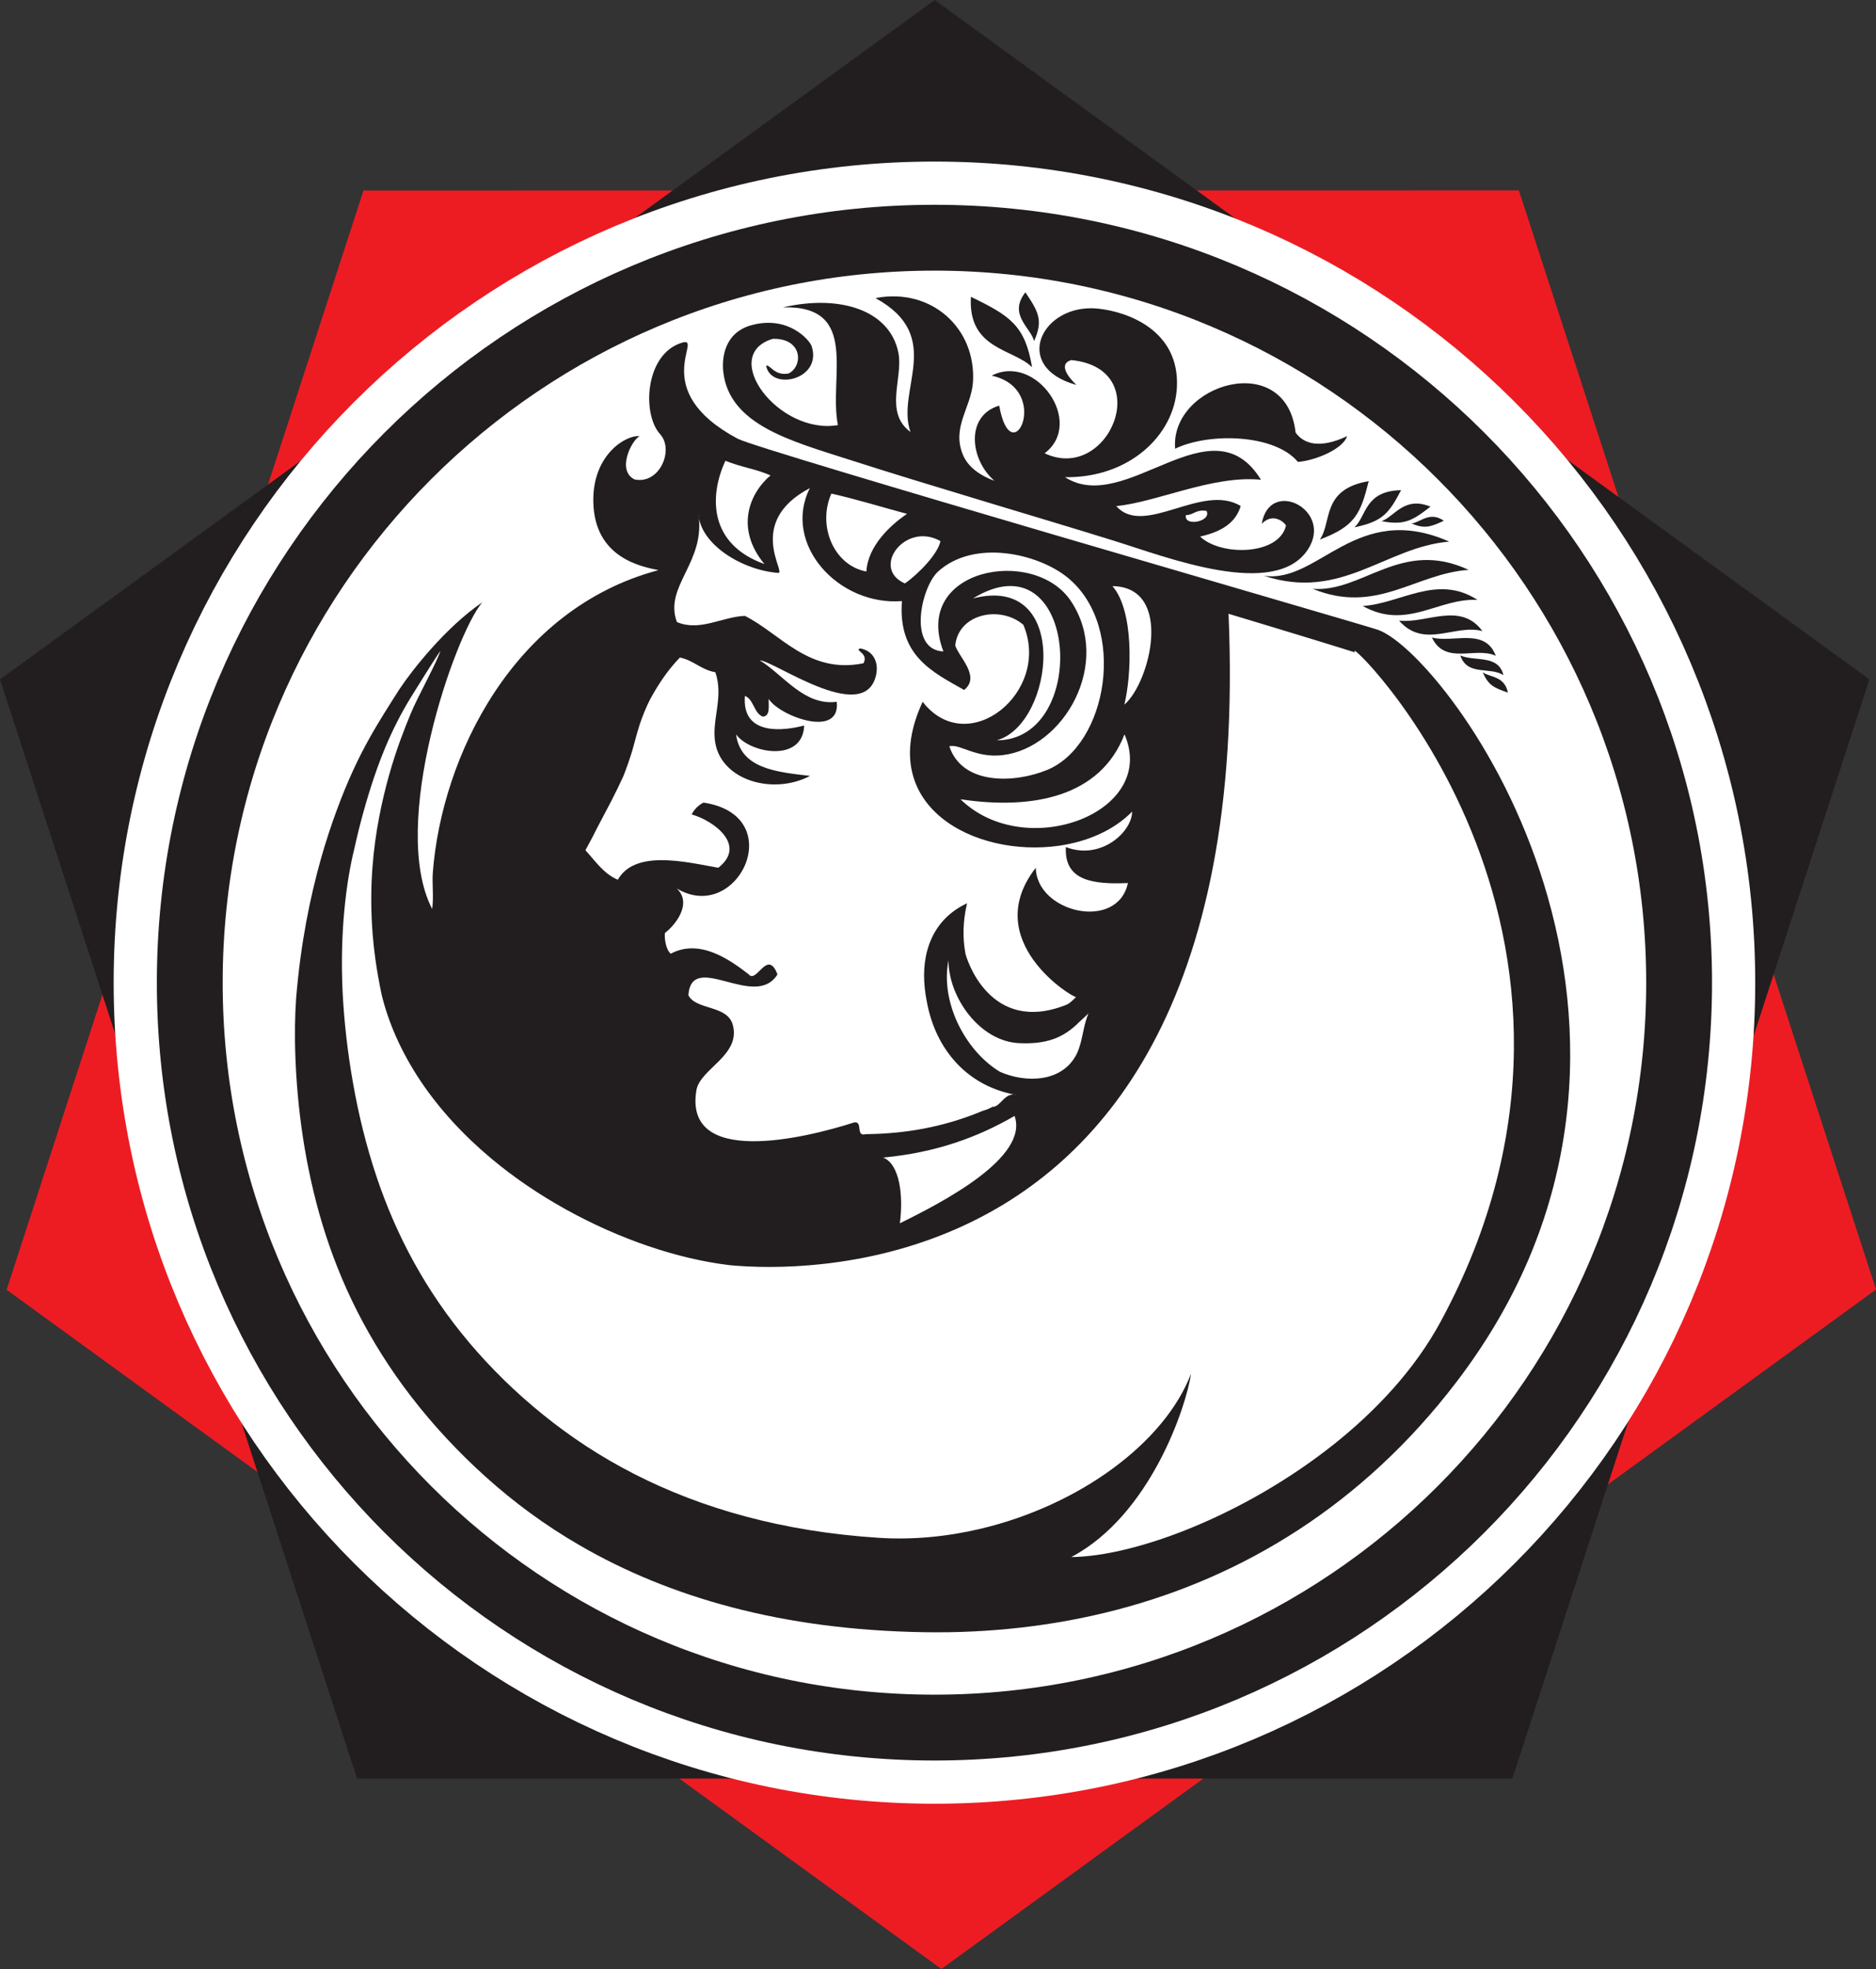 <?xml version="1.0" encoding="UTF-8"?>
<svg xmlns="http://www.w3.org/2000/svg" xmlns:xlink="http://www.w3.org/1999/xlink" width="455.98pt" height="478.41pt" viewBox="0 0 455.98 478.41" version="1.1">
<rect x="0" y="0" width="455.98" height="478.41" fill="#333333" stroke="none"/>
<defs>
<clipPath id="clip1">
  <path d="M 1 46 L 455.98 46 L 455.98 478.41 L 1 478.41 Z M 1 46 "/>
</clipPath>
</defs>
<g id="surface1">
<g clip-path="url(#clip1)" clip-rule="nonzero">
<path style=" stroke:none;fill-rule:evenodd;fill:rgb(92.899%,10.999%,13.699%);fill-opacity:1;" d="M 1.609 313.379 L 88.348 46.289 L 369.176 46.258 L 455.984 313.32 L 228.812 478.41 "/>
</g>
<path style=" stroke:none;fill-rule:evenodd;fill:rgb(13.3%,11.8%,12.199%);fill-opacity:1;" d="M 86.781 432.145 L 0 165.07 L 227.195 0.004 L 454.383 165.07 L 367.598 432.145 "/>
<path style=" stroke:none;fill-rule:nonzero;fill:rgb(100%,100%,100%);fill-opacity:1;" d="M 46.125 238.758 C 46.125 138.797 127.16 57.758 227.125 57.758 C 327.09 57.758 408.125 138.797 408.125 238.758 C 408.125 338.723 327.09 419.758 227.125 419.758 C 127.16 419.758 46.125 338.723 46.125 238.758 "/>
<path style="fill:none;stroke-width:370;stroke-linecap:butt;stroke-linejoin:miter;stroke:rgb(100%,100%,100%);stroke-opacity:1;stroke-miterlimit:4;" d="M 461.25 2396.522 C 461.25 3396.131 1271.602 4206.522 2271.25 4206.522 C 3270.898 4206.522 4081.25 3396.131 4081.25 2396.522 C 4081.25 1396.873 3270.898 586.522 2271.25 586.522 C 1271.602 586.522 461.25 1396.873 461.25 2396.522 Z M 461.25 2396.522 " transform="matrix(0.1,0,0,-0.1,0,478.41)"/>
<path style=" stroke:none;fill-rule:evenodd;fill:rgb(13.3%,11.8%,12.199%);fill-opacity:1;" d="M 214.656 281.254 C 218.711 282.855 219.598 290.551 218.723 297.219 C 223.875 294.695 231.746 290.691 237.871 286.066 C 243.996 281.438 248.387 276.184 246.598 271.141 C 242.141 273.73 237.344 275.965 232.066 277.699 C 226.789 279.434 221.035 280.664 214.656 281.254 M 230.539 233.336 C 229.531 238.32 230.508 243.781 232.805 248.652 C 235.105 253.516 238.727 257.789 243.004 260.398 C 249.223 263.18 258.344 263.109 261.793 255.895 C 262.137 255.141 262.395 254.367 262.613 253.582 C 263.262 251.223 263.531 248.734 264.543 246.242 C 263.871 246.906 263.145 247.598 262.371 248.277 C 258.473 252.227 254.34 253.754 247.707 253.457 C 238.129 253.023 230.535 242.328 230.539 233.336 M 233.461 194.199 C 237.379 198.031 242.34 200.156 247.457 200.891 C 252.574 201.629 257.84 200.969 262.363 199.23 C 271.406 195.758 277.457 187.973 273.32 178.422 C 270.422 185.973 264.875 190.59 257.844 192.977 C 250.812 195.363 242.297 195.531 233.461 194.199 M 86.113 206.273 C 85.605 208.301 85.137 210.582 84.727 213.082 C 84.316 215.586 83.965 218.312 83.691 221.23 C 83.414 224.148 83.227 227.277 83.145 230.574 C 83.066 233.879 83.102 237.352 83.273 240.969 C 83.445 244.582 83.758 248.336 84.203 252.191 C 84.617 255.777 85.148 259.445 85.809 263.18 C 86.465 266.906 87.258 270.695 88.207 274.508 C 89.156 278.32 90.262 282.156 91.547 285.977 C 92.727 289.488 94.062 292.988 95.57 296.453 C 97.078 299.922 98.762 303.359 100.629 306.738 C 102.496 310.121 104.551 313.457 106.797 316.715 C 109.039 319.977 111.473 323.164 114.09 326.266 C 116.711 329.363 119.512 332.375 122.492 335.289 C 125.473 338.199 128.625 341.008 131.957 343.699 C 135.285 346.395 138.793 348.961 142.496 351.383 C 146.199 353.801 150.098 356.066 154.203 358.164 C 162.406 362.352 171.422 365.848 181.305 368.484 C 186.246 369.805 191.398 370.906 196.773 371.777 C 202.152 372.641 207.754 373.273 213.586 373.648 C 221.922 374.184 230.301 373.352 238.312 371.457 C 244.316 370.035 250.113 368.023 255.531 365.539 C 260.949 363.059 265.988 360.105 270.484 356.801 C 274.98 353.496 278.93 349.84 282.156 345.957 C 285.387 342.074 287.891 337.961 289.5 333.746 C 288.941 337.637 286.504 346.219 281.785 355.109 C 279.426 359.551 276.496 364.07 272.945 368.129 C 269.398 372.18 265.227 375.766 260.379 378.328 C 264.348 378.277 268.969 377.609 274 376.371 C 279.031 375.133 284.473 373.328 290.082 371.004 C 295.691 368.676 301.473 365.832 307.18 362.516 C 312.887 359.199 318.523 355.418 323.844 351.215 C 329.164 347.012 334.172 342.383 338.625 337.379 C 343.078 332.371 346.977 326.988 350.078 321.277 C 353.281 315.383 355.984 309.562 358.238 303.836 C 360.496 298.105 362.305 292.465 363.727 286.93 C 365.145 281.391 366.18 275.957 366.871 270.641 C 367.562 265.32 367.91 260.121 367.965 255.055 C 368.078 244.922 367.004 235.34 365.145 226.426 C 363.285 217.512 360.633 209.277 357.594 201.844 C 354.555 194.406 351.129 187.773 347.734 182.062 C 344.336 176.348 340.977 171.555 338.066 167.793 C 332.246 160.27 328.25 156.867 329.371 158.531 C 328.359 158.199 324.801 157.09 319.426 155.445 C 314.051 153.801 306.867 151.613 298.609 149.133 C 298.863 155.074 298.961 160.801 298.918 166.32 C 298.875 171.84 298.684 177.148 298.355 182.258 C 297.699 192.473 296.5 201.879 294.84 210.527 C 293.18 219.18 291.062 227.07 288.57 234.27 C 286.078 241.469 283.211 247.969 280.047 253.84 C 276.887 259.715 273.43 264.957 269.758 269.637 C 266.082 274.316 262.191 278.434 258.16 282.059 C 254.129 285.684 249.957 288.812 245.727 291.512 C 241.492 294.211 237.195 296.477 232.914 298.387 C 227.199 300.93 221.512 302.82 216.023 304.223 C 210.535 305.621 205.254 306.523 200.359 307.074 C 190.566 308.184 182.375 307.887 177.301 307.398 C 174.109 307.012 170.848 306.422 167.539 305.645 C 164.23 304.863 160.887 303.895 157.535 302.754 C 154.184 301.613 150.824 300.293 147.492 298.816 C 144.164 297.336 140.863 295.695 137.629 293.906 C 134.395 292.113 131.23 290.176 128.172 288.098 C 125.113 286.02 122.164 283.797 119.363 281.449 C 115.996 278.633 112.848 275.637 109.961 272.477 C 107.074 269.32 104.453 266 102.145 262.543 C 99.844 259.086 97.852 255.492 96.219 251.797 C 94.77 248.508 93.605 245.141 92.766 241.707 C 92.137 238.734 91.633 235.859 91.246 233.086 C 90.863 230.316 90.602 227.641 90.441 225.07 C 90.285 222.504 90.223 220.027 90.242 217.641 C 90.258 215.254 90.359 212.961 90.527 210.75 C 90.863 206.336 91.445 202.242 92.176 198.453 C 92.898 194.688 93.742 191.258 94.609 188.195 C 95.473 185.137 96.371 182.422 97.25 179.988 C 98.129 177.562 99.012 175.363 99.84 173.359 C 101.492 169.352 106.355 160.621 107.035 158.137 C 105.629 160.156 101 167.578 99.82 169.508 C 98.641 171.434 97.547 173.379 96.535 175.375 C 95.52 177.371 94.562 179.43 93.652 181.605 C 92.742 183.785 91.859 186.109 91 188.633 C 90.141 191.16 89.289 193.895 88.465 196.844 C 87.637 199.793 86.84 202.941 86.113 206.273 M 236.504 145.395 C 248.492 142.316 253.418 149.98 253.605 158.895 C 253.789 167.809 249.23 177.973 242.266 179.879 C 247.992 179.879 252.094 176.746 254.617 172.297 C 257.145 167.844 258.102 162.07 257.539 156.785 C 256.418 146.219 249.25 137.598 236.504 145.395 M 273.281 171.215 C 276.402 168.566 279.43 161.414 279.801 154.902 C 280.172 148.391 277.887 142.516 270.387 142.41 C 275.633 148.375 275.094 163.859 273.281 171.215 M 254.527 187.07 C 261.859 184.055 266.758 175.379 268 165.965 C 269.242 156.547 266.832 146.391 259.574 140.402 C 256.012 137.461 250.289 135.066 244.355 134.43 C 238.426 133.789 232.277 134.91 227.863 139.004 C 223.758 143.059 220.68 157.906 229.305 158.281 C 225.457 148.207 230.969 141.793 238.562 139.574 C 246.152 137.355 255.824 139.332 260.297 146.043 C 265.344 153.617 264.91 162.531 261.355 169.781 C 257.801 177.023 251.129 182.598 243.707 183.477 C 237.133 184.258 233.305 180.656 230.742 181.32 C 233.863 190.793 246.547 190.355 254.527 187.07 M 219.941 141.762 C 223.488 139.273 228.02 134.449 228.586 131.473 C 220.023 126.617 211.535 138.082 219.941 141.762 M 212.742 164.762 C 210.988 170.262 204.832 169.215 198.68 166.773 C 192.527 164.336 186.387 160.508 184.664 160.441 C 190.406 163.949 195.441 171.562 203.383 170.52 C 204.352 179.617 189.344 173.93 186.824 169.801 C 186.812 171.707 187.223 174.039 185.383 174.121 C 183.18 173.203 183.266 169.996 181.062 169.082 C 180.23 178.957 190.688 177.547 195.461 176.281 C 195.152 185.32 182.352 183.121 178.906 178.441 C 180.027 186.68 188.484 187.578 196.902 188.52 C 187.891 193.25 175.516 189.621 173.871 180.605 C 172.848 175.012 176 169.477 173.871 163.332 C 170.391 162.746 168.617 160.449 165.25 159.762 C 162.383 162.727 160.035 166.195 157.992 169.973 C 157.02 171.879 156.219 173.883 155.512 175.945 C 154.855 178.027 154.289 180.172 153.699 182.324 C 153.047 184.449 152.328 186.559 151.5 188.629 C 150.57 190.668 149.566 192.695 148.535 194.715 C 147.473 196.738 146.395 198.758 145.352 200.758 C 144.348 202.762 143.336 204.715 142.297 206.586 C 144.695 209.195 146.656 212.25 150.16 213.754 C 154.328 206.488 166.164 209.309 174.586 210.844 C 181.586 205.395 173.535 199.414 168.117 197.887 C 168.766 196.617 169.727 195.656 170.992 195.008 C 181.496 196.59 183.574 204.027 181.176 209.957 C 178.777 215.891 171.902 220.32 164.516 215.887 C 168.363 219.547 164.078 224.84 161.617 226.688 C 161.453 227.953 161.84 230.766 163.039 231.723 C 170.18 227.898 177.637 233.406 181.941 236.699 C 183.879 239.199 186.52 230.324 188.973 236.758 C 183.496 245.57 168.152 230.777 167.312 241.801 C 169.141 245.484 176.773 244.133 178.109 249 C 180.145 256.422 170.156 259.691 169.273 264.863 C 167.695 274.195 174.18 277.156 182.613 277.285 C 191.043 277.418 201.375 274.727 207.602 272.723 C 209.875 272.355 207.828 276.273 210.441 275.57 C 220.551 275.473 229.012 273.672 236.48 270.852 C 237.309 270.539 238.133 270.211 238.938 269.875 C 239.762 269.664 240.512 269.324 241.211 268.93 C 243.242 269.039 244.234 265.098 247.254 266.07 C 241.301 265.09 236.34 262.371 232.598 258.414 C 228.859 254.461 226.34 249.27 225.27 243.352 C 225.055 242.309 224.895 241.254 224.785 240.195 C 223.828 231.672 226.594 223.387 235.059 219.477 C 234.008 223.848 233.961 228.016 234.668 231.73 C 234.758 232.195 236.207 237.145 239.965 241.059 C 243.723 244.973 249.785 247.852 259.105 244.172 C 260.055 243.797 260.785 242.988 261.539 242.238 C 261.16 242.363 255.266 238.938 251.195 233.27 C 247.121 227.602 244.867 219.695 251.758 210.848 C 251.852 216.297 256.812 220.176 262.07 221.215 C 267.328 222.254 272.887 220.453 274.152 214.555 C 265.75 214.914 258.621 214.066 259.074 205.82 C 267.648 209.105 275.176 202.07 275.172 197.203 C 270.691 201.777 264.277 204.5 257.426 205.488 C 252.289 206.227 246.91 205.988 241.918 204.82 C 236.922 203.656 232.312 201.562 228.715 198.586 C 225.117 195.609 222.527 191.754 221.578 187.059 C 220.625 182.363 221.312 176.84 224.262 170.52 C 229.75 177.582 237.582 176.984 243.191 172.582 C 248.797 168.18 252.176 159.977 248.746 151.828 C 243.172 147 232.941 149.07 232.184 156.84 C 233.094 159.723 238.406 164.402 234.344 167.641 C 226.512 163.23 218.234 159.27 219.223 146.047 C 211.441 146.652 204.152 143.156 199.652 137.824 C 195.156 132.496 193.453 125.328 196.84 118.598 C 181.074 126.91 191.297 139.367 189.129 139.203 C 180.48 138.551 170.172 132.324 169.746 124.793 C 171.602 136.754 161.281 142.391 164.527 151.145 C 170.152 153.523 175.598 149.82 181.062 149.648 C 185.387 151.812 189.262 155.363 193.719 158.039 C 198.176 160.715 203.215 162.512 209.863 161.16 C 211.285 158.676 207.41 157.992 209.141 157.559 C 212.473 158.172 213.848 161.297 212.742 164.762 M 210.582 138.863 C 210.93 132.59 216.602 127.441 220.465 124.859 C 214.512 123.262 208.09 121.273 202.066 119.934 C 198.609 127.797 202.695 137.414 210.582 138.863 M 176.312 111.965 C 174.277 116.375 173.316 121.461 174.527 126.031 C 175.742 130.605 179.129 134.668 185.797 137.047 C 178.465 128.191 182.375 119.594 187.289 115.508 C 183.59 113.891 180.695 113.676 176.312 111.965 M 354.035 335.75 C 348.312 343.254 342.199 349.969 335.77 355.941 C 329.34 361.918 322.598 367.152 315.613 371.703 C 308.625 376.258 301.395 380.125 293.996 383.352 C 286.598 386.578 279.031 389.164 271.363 391.16 C 263.695 393.16 255.93 394.574 248.129 395.461 C 240.328 396.352 232.5 396.711 224.707 396.586 C 215.996 396.445 207.75 395.844 199.949 394.816 C 192.145 393.793 184.785 392.344 177.848 390.52 C 170.906 388.699 164.383 386.504 158.25 383.992 C 152.113 381.477 146.375 378.641 141.008 375.535 C 136.715 373.051 132.66 370.402 128.84 367.605 C 125.02 364.809 121.426 361.867 118.039 358.82 C 114.648 355.773 111.457 352.625 108.457 349.395 C 105.457 346.168 102.652 342.855 100.051 339.484 C 97.441 336.113 95.043 332.68 92.848 329.199 C 90.652 325.727 88.66 322.215 86.859 318.684 C 85.066 315.152 83.469 311.609 82.062 308.062 C 80.652 304.52 79.426 300.984 78.367 297.484 C 77.309 293.984 76.41 290.52 75.652 287.117 C 74.832 283.453 74.168 279.871 73.637 276.398 C 73.105 272.926 72.703 269.57 72.41 266.363 C 72.117 263.156 71.926 260.109 71.812 257.238 C 71.586 251.512 71.688 246.52 71.98 242.512 C 72.258 239.148 72.605 235.941 73.016 232.879 C 73.426 229.82 73.895 226.91 74.406 224.141 C 74.918 221.367 75.473 218.734 76.059 216.227 C 76.645 213.719 77.262 211.328 77.895 209.055 C 78.531 206.781 79.188 204.617 79.863 202.562 C 80.531 200.508 81.215 198.57 81.887 196.754 C 83.227 193.125 84.555 189.941 85.848 187.133 C 87.141 184.328 88.418 181.848 89.676 179.586 C 90.938 177.32 92.199 175.23 93.438 173.227 C 94.672 171.227 95.91 169.312 97.09 167.453 C 100.082 162.918 108.379 152.363 117.211 146.363 C 110.547 154.199 94.465 200.48 105.047 220.863 C 105.453 217.863 104.988 214.742 105.207 211.926 C 107.379 183.863 124.707 147.926 160.047 138.531 C 155.957 137.676 144.375 135.594 144.207 121.758 C 144.07 110.414 152.195 105.629 155.449 105.973 C 153.426 107.086 149.863 114.32 154.227 116.488 C 160.332 117.789 163.902 109.273 160.457 105.508 C 155.957 100.594 156.789 85.926 165.789 83.258 C 171.246 81.641 157.125 94.758 179.289 106.594 C 184.496 109.371 330.633 151.543 334.883 153.016 C 339.168 154.5 346.605 161.348 354.328 172.121 C 358.188 177.512 362.105 183.887 365.719 191.07 C 369.332 198.254 372.637 206.246 375.285 214.863 C 377.934 223.477 379.93 232.715 380.93 242.375 C 381.43 247.211 381.68 252.148 381.645 257.168 C 381.605 262.191 381.281 267.293 380.621 272.457 C 379.961 277.621 378.973 282.84 377.617 288.094 C 376.258 293.348 374.527 298.633 372.379 303.938 C 370.227 309.238 367.652 314.555 364.609 319.863 C 361.566 325.176 358.059 330.477 354.035 335.75 "/>
<path style="fill:none;stroke-width:160;stroke-linecap:butt;stroke-linejoin:miter;stroke:rgb(13.3%,11.8%,12.199%);stroke-opacity:1;stroke-miterlimit:4;" d="M 461.25 2396.522 C 461.25 3396.131 1271.602 4206.522 2271.25 4206.522 C 3270.898 4206.522 4081.25 3396.131 4081.25 2396.522 C 4081.25 1396.873 3270.898 586.522 2271.25 586.522 C 1271.602 586.522 461.25 1396.873 461.25 2396.522 Z M 461.25 2396.522 " transform="matrix(0.1,0,0,-0.1,0,478.41)"/>
<path style=" stroke:none;fill-rule:evenodd;fill:rgb(13.3%,11.8%,12.199%);fill-opacity:1;" d="M 340.543 119.102 C 337.664 124.586 336.176 126.707 329.211 128.117 C 332.18 125.43 331.633 119.285 340.543 119.102 "/>
<path style=" stroke:none;fill-rule:evenodd;fill:rgb(13.3%,11.8%,12.199%);fill-opacity:1;" d="M 352.238 131.598 C 336.652 132.934 326.047 146.137 307.152 139.883 C 320.457 141.926 329.625 121.594 352.238 131.598 "/>
<path style=" stroke:none;fill-rule:evenodd;fill:rgb(13.3%,11.8%,12.199%);fill-opacity:1;" d="M 356.969 138.465 C 343.961 139.344 334.633 149.422 319.059 143.07 C 331.227 144 340.559 130.812 356.969 138.465 "/>
<path style=" stroke:none;fill-rule:evenodd;fill:rgb(13.3%,11.8%,12.199%);fill-opacity:1;" d="M 359.121 145.766 C 349.633 145.238 341.922 153.227 331.223 147.238 C 340.371 146.695 349.305 139.379 359.121 145.766 "/>
<path style=" stroke:none;fill-rule:evenodd;fill:rgb(13.3%,11.8%,12.199%);fill-opacity:1;" d="M 332.68 116.906 C 330.703 124.754 329.449 127.863 320.789 131.094 C 323.801 126.945 321.07 118.879 332.68 116.906 "/>
<path style=" stroke:none;fill-rule:evenodd;fill:rgb(13.3%,11.8%,12.199%);fill-opacity:1;" d="M 360.32 153.34 C 353.695 151.527 346.152 157.789 340.062 150.793 C 346.723 151.57 354.961 146.098 360.32 153.34 "/>
<path style=" stroke:none;fill-rule:evenodd;fill:rgb(13.3%,11.8%,12.199%);fill-opacity:1;" d="M 288.242 125.176 C 287.699 128.082 294.59 126.719 293.258 124.145 C 290.707 123.715 290.215 125.09 288.242 125.176 M 221.297 104.949 C 217.676 94.723 229.789 81.758 212.789 72.426 C 226.395 69.812 237.32 79.777 236.488 92.883 C 236.023 99.07 231.34 103.695 233.984 110.348 C 235.113 113.203 237.766 115.367 241.707 116.82 C 235.703 111.668 234.629 100.961 242.867 98.562 C 245.875 115.453 255.84 94.508 241.039 91.273 C 251.777 85.715 263.758 102.723 253.906 110.133 C 269.477 117.539 281.176 89.59 260.383 87.484 C 257.141 88.469 259.688 91.684 261.629 93.531 C 245.605 89.113 253.285 73.543 266.938 74.992 C 274.344 75.781 286.789 80.426 286.055 94.18 C 285.43 105.82 274.379 116.18 258.863 115.945 C 273.664 125.449 294.453 97.031 306.484 116.562 C 294.668 115.426 281.148 122.035 271.32 122.965 C 278.074 130.605 292.168 117.223 301.566 122.949 C 300.328 127.164 296.629 129.281 291.695 130.367 C 296.734 135.199 310.898 134.957 312.57 127.707 C 312.383 127.102 309.516 124.336 306.676 127.27 C 308.586 115.953 324.207 123.941 317.879 133.535 C 309.848 145.707 283.484 135.344 270.809 131.406 C 252.184 125.617 225.789 117.926 206.625 111.758 C 192.254 107.137 177.203 103.234 175.789 90.258 C 175.441 87.066 176.023 80.859 182.602 79.027 C 191.57 76.531 196.809 82.656 197.285 84.125 C 199.906 92.246 187.43 95.094 186.215 88.879 C 187.094 88.395 188.207 91.449 191.703 90.734 C 195.227 88.969 195.129 82.156 187.844 82.324 C 174.621 86.277 189.23 105.746 203.664 103.289 C 201.352 91.695 209.121 74.141 190.297 74.68 C 204.5 71.426 216.387 75.555 218.371 85.758 C 219.555 91.801 214.816 100.215 221.297 104.949 "/>
<path style=" stroke:none;fill-rule:evenodd;fill:rgb(13.3%,11.8%,12.199%);fill-opacity:1;" d="M 314.906 105.105 C 316.902 107.914 320.883 109.07 327.414 105.98 C 326.492 109.047 319.797 111.895 315.465 112.234 C 309.918 105.512 293.973 105 285.629 109.027 C 284.34 93.289 312.625 84.707 314.906 105.105 "/>
<path style=" stroke:none;fill-rule:evenodd;fill:rgb(13.3%,11.8%,12.199%);fill-opacity:1;" d="M 363.566 159.348 C 358.711 157.027 351.27 161.723 348.035 154.891 C 353.152 156.301 360.969 152.379 363.566 159.348 "/>
<path style=" stroke:none;fill-rule:evenodd;fill:rgb(13.3%,11.8%,12.199%);fill-opacity:1;" d="M 365.426 164.055 C 362.23 161.914 356.629 164.348 354.945 159.262 C 358.406 160.801 364.203 158.945 365.426 164.055 "/>
<path style=" stroke:none;fill-rule:evenodd;fill:rgb(13.3%,11.8%,12.199%);fill-opacity:1;" d="M 347.688 123.102 C 343.332 126.488 341.375 127.684 335.805 126.633 C 339.055 125.457 341.238 120.496 347.688 123.102 "/>
<path style=" stroke:none;fill-rule:evenodd;fill:rgb(13.3%,11.8%,12.199%);fill-opacity:1;" d="M 350.938 126.531 C 347.688 128.047 346.285 128.531 343.102 127.207 C 345.281 126.891 347.504 124.156 350.938 126.531 "/>
<path style=" stroke:none;fill-rule:evenodd;fill:rgb(13.3%,11.8%,12.199%);fill-opacity:1;" d="M 235.988 72.121 C 245.527 76.75 249.172 79.082 250.852 89.234 C 246.375 84.719 235.215 84.961 235.988 72.121 "/>
<path style=" stroke:none;fill-rule:evenodd;fill:rgb(13.3%,11.8%,12.199%);fill-opacity:1;" d="M 249.227 71.02 C 252.484 75.832 253.562 77.922 251.344 82.867 C 250.516 79.578 245.012 76.43 249.227 71.02 "/>
<path style=" stroke:none;fill-rule:evenodd;fill:rgb(13.3%,11.8%,12.199%);fill-opacity:1;" d="M 366.516 168.285 C 363.117 167.129 361.77 166.508 360.387 163.348 C 362.18 164.633 365.68 164.195 366.516 168.285 "/>
</g>
</svg>
